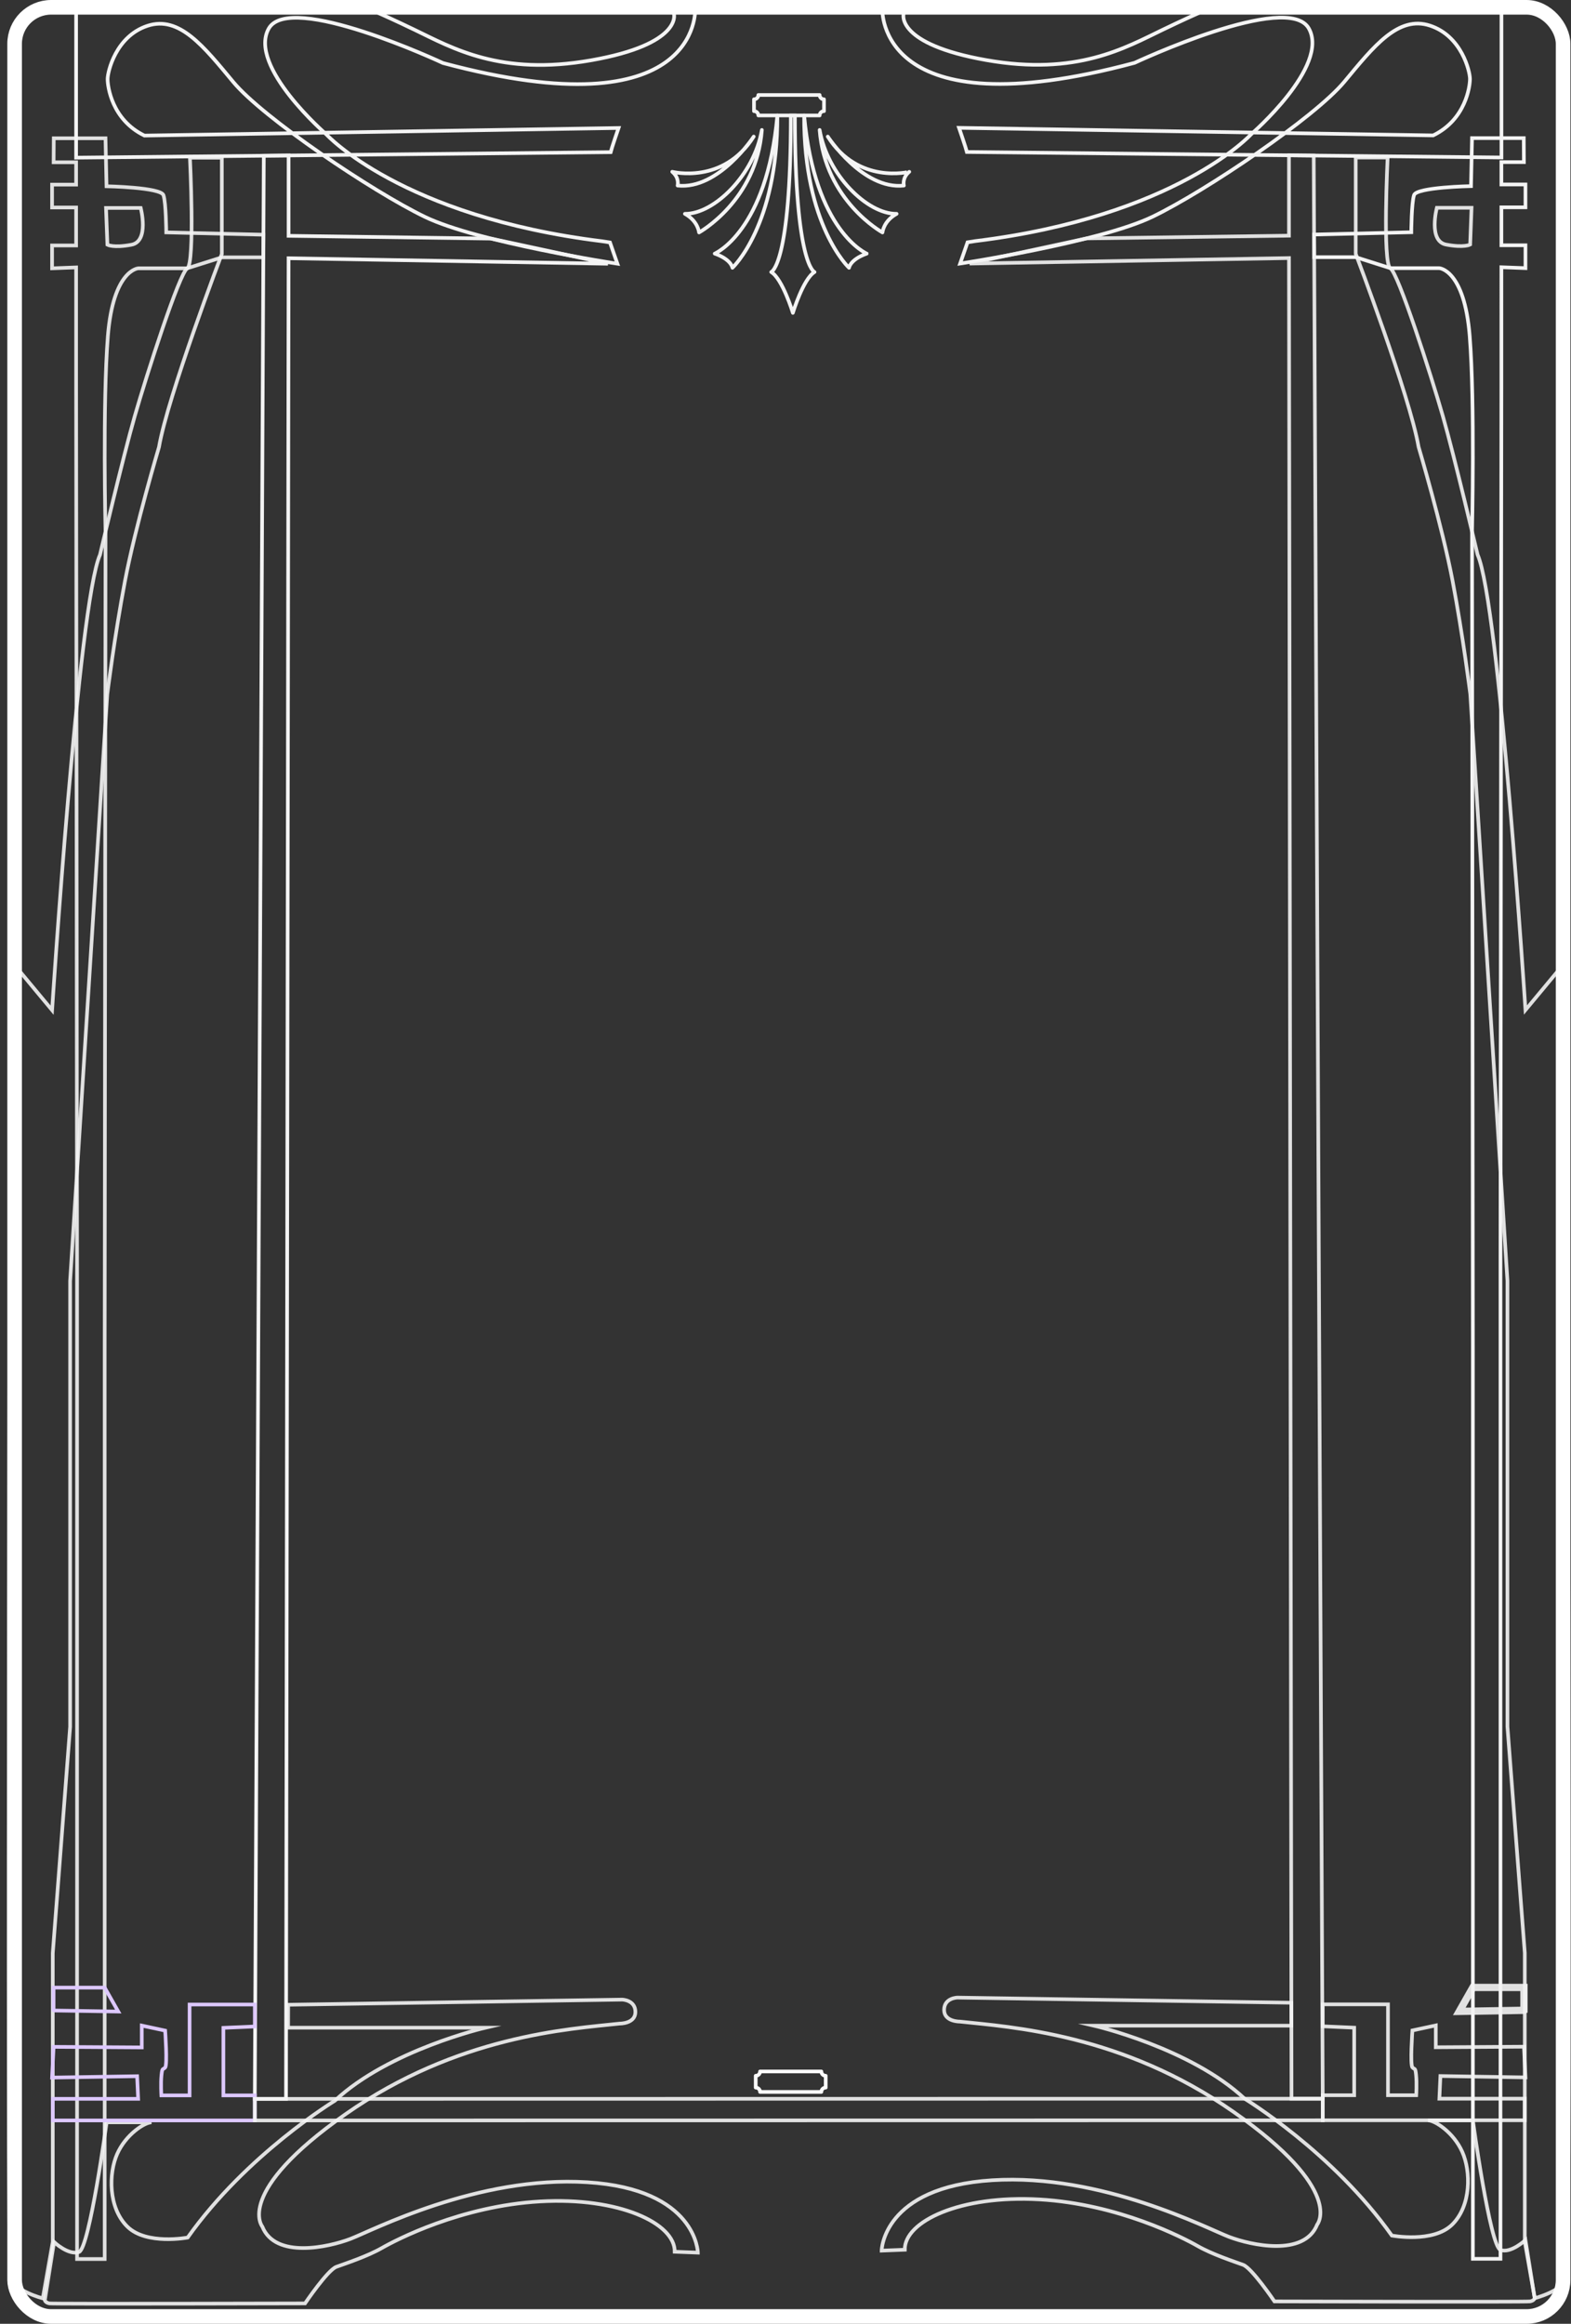 <svg xmlns="http://www.w3.org/2000/svg" width="215" height="318" fill="none"><rect width="100%" height="100%" fill="#333333" stroke="none"/><g style="mix-blend-mode:hard-light"><path stroke="#F4F4F4" stroke-miterlimit="10" stroke-width=".5" d="M120.754 1.232s-.823 16.847 34.523 7.367c0 0 20.999-9.855 23.85-4.694 2.851 5.16-7.886 14.453-7.886 14.453s-10.259 11.263-37.816 14.64l-1.012.159-1.013 2.908s19.098-2.908 26.351-6.415c7.253-3.503 22.169-13.578 26.225-18.456 4.052-4.882 7.387-9.12 11.733-7.686s5.463 6.289 5.463 7.296-.569 5.554-5.035 7.727l-64.889-1.037s.964 2.812 1.079 3.305l73.155.753V.997H165.95s-1.601.562-6.777 3.051-11.782 6.367-24.196 4.176-11.324-6.29-11.324-6.29l.048-.672z"/><path stroke="#F4F4F4" stroke-miterlimit="10" stroke-opacity=".9" stroke-width=".5" d="M176.403 21.251v10.998l-27.713.375-15.995 3.444 43.708-.753.346 251.883h4.276l-1.236-265.91zm9.136.302v13.185s7.409 19.475 8.6 26.418c0 0 3.23 10.84 4.656 18.346 1.425 7.51 2.422 15.487 2.422 15.487l5.084 80.291v61.004l2.374 30.972v39.512l1.362 7.727s3.896-.971 4.432-2.908c.54-1.941 0-180.226 0-180.226l-5.701 6.852s-3.61-55.748-6.557-62.317c0 0-3.137-13.328-4.752-18.956-1.615-5.631-6.115-19.614-7.19-20.24-1.076-.624-.365-15.14-.365-15.14h-4.365z"/><path stroke="#F4F4F4" stroke-miterlimit="10" stroke-width=".5" d="m179.841 32.095.015 3.099h5.683l4.733 1.5h6.684s3.453.158 4.179 9.292.32 26.723.32 26.723l.115 112.146V309.11h3.778V173.964l.126-121.63V36.57l3.294.125v-3.129h-3.294v-5.193h3.294v-3.129h-3.294v-3.058h3.081l-.022-3.286h-7.078l-.141 6.569s-7.436.14-7.793 1.22-.38 5.091-.38 5.091z"/><path stroke="#F4F4F4" stroke-miterlimit="10" stroke-opacity=".9" stroke-width=".5" d="M196.64 28.434s-1.202 4.57 1.265 5.036c2.467.467 3.294 0 3.294 0l.189-5.036z"/><path stroke="#F4F4F4" stroke-miterlimit="10" stroke-opacity=".9" d="m208.437 275.104-8.727.144 1.861-3.275h6.992v3.087z"/><path stroke="#F4F4F4" stroke-miterlimit="10" stroke-opacity=".9" stroke-width=".5" d="m208.563 280.081-12.068.077v-2.988l-3.2.687s-.332 4.694 0 5.051c.331.36.394-.048.506 1.062s.015 2.753.015 2.753h-3.863v-12.435h-8.932v3.003l4.306.188v9.244h-4.306v3.426h27.65v-2.955h-11.685l.142-3.099 11.64.188z"/><path stroke="#F4F4F4" stroke-miterlimit="10" stroke-opacity=".9" stroke-width=".5" d="M176.735 277.204h-27.018s13.208 3.05 20.617 9.994c0 0 12.068 7.319 20.144 18.725 0 0 5.652 1.081 8.265-1.504 2.612-2.58 2.567-7.274 1.377-9.946-1.191-2.673-3.755-4.316-4.704-4.316h6.151s2.352 17.221 3.777 17.74c1.426.514 3.42-1.36 3.42-1.36l1.266 7.962s-.079.345-.648.437c-.569.096-34.966 0-34.966 0s-3.089-4.569-4.291-5.007-4.242-1.437-6.207-2.565c-1.965-1.125-10.833-5.757-21.662-6.382-10.833-.624-18.495 3.004-18.432 6.882l-3.167.125s.127-8.697 15.139-9.635c15.012-.937 29.454 6.631 32.431 7.76 2.978 1.125 10.26 2.753 12.035-1.691 0 0 3.897-4.661-11.402-15.391-15.298-10.729-30.53-11.637-37.5-12.387 0 0-2.17.033-2.155-1.61s1.82-1.673 1.82-1.673l45.698.702zm-137.308.274h27.017s-13.207 3.051-20.616 9.995c0 0-12.069 7.319-20.144 18.725 0 0-5.653 1.08-8.265-1.504-2.613-2.58-2.568-7.274-1.377-9.946 1.187-2.676 3.755-4.316 4.704-4.316h-6.152s-2.352 17.221-3.777 17.74-3.42-1.36-3.42-1.36l-1.265 7.961s.078.346.647.438 34.966 0 34.966 0 3.09-4.569 4.291-5.007 4.242-1.437 6.207-2.565c1.965-1.125 10.833-5.757 21.662-6.382 10.833-.624 18.496 3.004 18.432 6.882l3.167.125s-.126-8.697-15.138-9.635c-15.012-.937-29.455 6.631-32.432 7.76s-10.26 2.753-12.035-1.691c0 0-3.896-4.661 11.402-15.391 15.299-10.729 30.53-11.637 37.5-12.387 0 0 2.17.033 2.155-1.61s-1.82-1.673-1.82-1.673l-45.698.702z"/><path stroke="#F4F4F4" stroke-miterlimit="10" stroke-width=".5" d="M95.139 1.255s.822 16.847-34.523 7.367c0 0-21-9.855-23.85-4.694-2.851 5.16 7.885 14.453 7.885 14.453s10.26 11.263 37.816 14.64l1.013.159 1.012 2.907S65.394 33.18 58.14 29.673 35.976 16.098 31.924 11.221C27.87 6.342 24.537 2.1 20.19 3.53c-4.346 1.43-5.463 6.289-5.463 7.296s.57 5.554 5.035 7.727l64.89-1.037s-.964 2.812-1.08 3.305l-73.154.753V1.02h39.525s1.6.562 6.776 3.051 11.782 6.367 24.197 4.176 11.324-6.29 11.324-6.29l-.049-.672z"/><path stroke="#F4F4F4" stroke-miterlimit="10" stroke-width=".5" d="M39.494 21.273v10.999l27.709.378L83.2 36.09l-43.707-.75-.35 251.88h-4.272l1.231-265.91z"/><path stroke="#F4F4F4" stroke-miterlimit="10" stroke-opacity=".9" stroke-width=".5" d="M30.358 21.575V34.76s-7.41 19.475-8.6 26.418c0 0-3.23 10.84-4.656 18.346S14.68 95.01 14.68 95.01l-5.084 80.292v61.004l-2.374 30.972v39.512l-1.362 7.727s-3.896-.971-4.432-2.908c-.54-1.941 0-180.226 0-180.226l5.7 6.852s3.61-55.748 6.558-62.317c0 0 3.137-13.328 4.752-18.956s6.114-19.614 7.19-20.24c1.075-.624.365-15.14.365-15.14h4.365z"/><path stroke="#F4F4F4" stroke-miterlimit="10" stroke-opacity=".9" stroke-width=".5" d="m36.055 32.117-.015 3.099h-5.682l-4.734 1.5H18.94s-3.453.158-4.179 9.292c-.725 9.135-.32 26.723-.32 26.723l-.115 112.146v124.258h-3.781V173.99l-.127-121.63V36.594l-3.293.125v-3.128h3.293v-5.198H7.125v-3.128h3.293v-3.058h-3.08l.021-3.286h7.079l.14 6.569s7.436.14 7.793 1.22.38 5.091.38 5.091z"/><path stroke="#F4F4F4" stroke-miterlimit="10" stroke-opacity=".9" stroke-width=".5" d="M19.257 28.456s1.202 4.569-1.266 5.036-3.293 0-3.293 0l-.19-5.036z"/><path stroke="#DDC8FF" stroke-miterlimit="10" stroke-width=".5" d="m7.46 275.13 8.723.14-1.857-3.275H7.333v3.087zm-.127 4.973 12.069.077v-2.988l3.2.687s.331 4.694 0 5.051c-.331.36-.394-.048-.506 1.062s-.015 2.753-.015 2.753h3.863V274.31h8.931v3.003l-4.305.188v9.244h4.305v3.426H7.221v-2.955h11.686l-.142-3.099-11.64.188z"/><path stroke="#F4F4F4" stroke-miterlimit="10" stroke-opacity=".9" stroke-width=".5" d="m39.144 287.22 141.881-.022v2.955l-146.153.022v-2.955z"/><rect width="211.919" height="316" x="2" y="1" stroke="#fff" stroke-width="2" rx="5"/><path stroke="#fff" stroke-linecap="round" stroke-linejoin="round" stroke-miterlimit="10" stroke-width=".5" d="M112.406 286.268h-8.388a.593.593 0 0 0-.596-.59v-1.618a.593.593 0 0 0 .596-.59h8.388c0 .325.266.59.596.59v1.618a.596.596 0 0 0-.596.59"/><path stroke="#F4F4F4" stroke-linecap="round" stroke-linejoin="round" stroke-miterlimit="10" stroke-width=".5" d="M103.784 13h8.388c0 .325.265.59.596.59v1.618a.593.593 0 0 0-.596.59h-8.388a.593.593 0 0 0-.596-.59V13.59a.596.596 0 0 0 .596-.59"/><path stroke="#F4F4F4" stroke-linecap="round" stroke-linejoin="round" stroke-miterlimit="10" stroke-width=".5" d="M108.911 15.796h-.68c0 20.564-2.687 21.431-2.687 21.431 1.551.931 2.964 5.59 2.964 5.59s1.413-4.659 2.964-5.59c0 0-2.687-.864-2.687-21.431h-.68m5.182 2.894s4.784 7.319 10.414 6.703c0 0-.28-1.048.736-1.885.002 0-6.992 1.789-11.15-4.817m-3.236-2.895c-.061 15.09 6.146 20.852 6.146 20.852s.135-1.131 2.426-1.943c0 .003-7.131-3.014-8.572-18.91"/><path stroke="#F4F4F4" stroke-linecap="round" stroke-linejoin="round" stroke-miterlimit="10" stroke-width=".5" d="M112.173 17.783c.72 9.695 8.598 14.028 8.598 14.028s.124-1.551 1.935-2.55c-4.014.05-9.48-5.351-10.533-11.478m-9.024.907s-4.784 7.319-10.413 6.703c0 0 .279-1.048-.736-1.885 0 0 6.994 1.789 11.149-4.817m3.237-2.895c.06 15.09-6.147 20.852-6.147 20.852s-.135-1.131-2.426-1.943c0 .003 7.132-3.014 8.573-18.91"/><path stroke="#F4F4F4" stroke-linecap="round" stroke-linejoin="round" stroke-miterlimit="10" stroke-width=".5" d="M104.265 17.783c-.72 9.695-8.598 14.028-8.598 14.028s-.124-1.551-1.935-2.55c4.011.05 9.478-5.351 10.533-11.478"/></g></svg>
